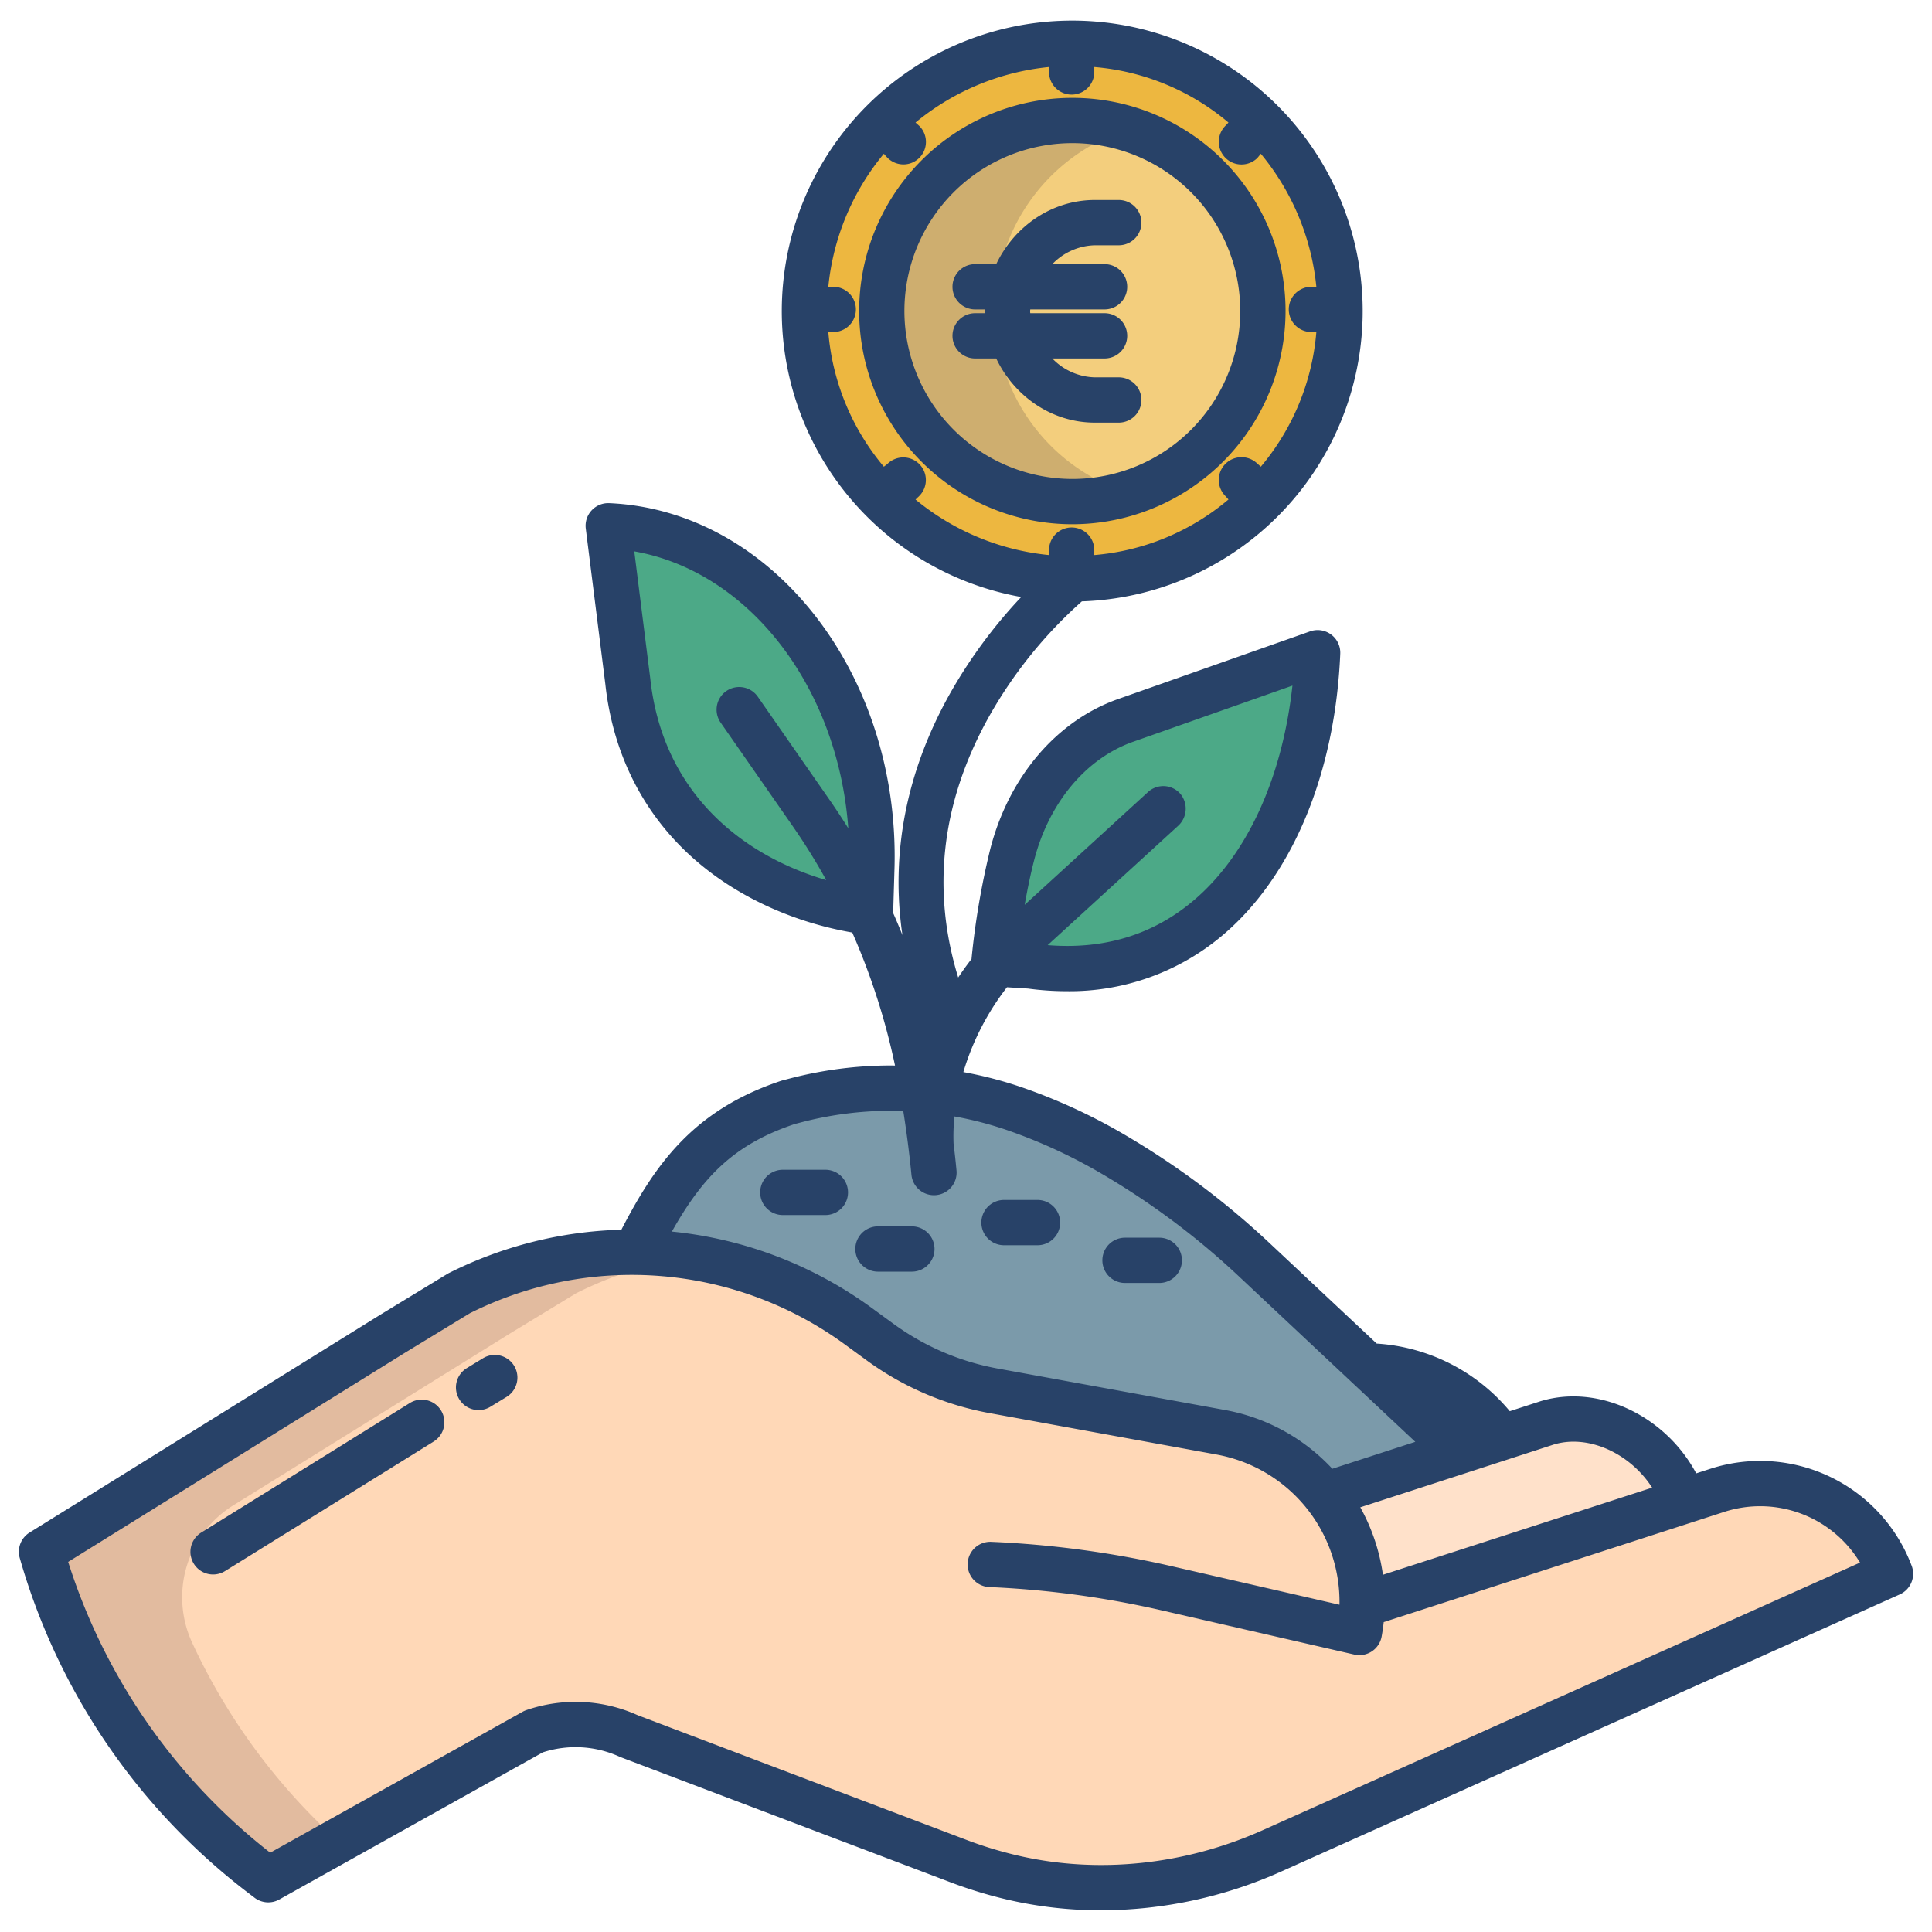 <svg id="Layer_1" height="512" viewBox="0 0 512 512" width="512" xmlns="http://www.w3.org/2000/svg" data-name="Layer 1"><path d="m230.01 241.71c-.12-.02-.23-.03-.35-.05-26.69-3.73-58.96-21.36-63.28-61.02l-5.19-41.3c40.03 1.75 71.31 42.4 69.86 90.78l-.35 11.68z" fill="#4ca987"/><path d="m264.13 255.45-.77-.05a200.933 200.933 0 0 1 4.86-28.82c4.42-17.25 15.76-30.62 30.1-35.67l50.87-17.94c-2.06 48.36-28.5 89.56-76.17 83.04z" fill="#4ca987"/><path d="m397.91 380.95.02.05-11.35 3.68-24.19-22.69a43.607 43.607 0 0 1 35.52 18.96z" fill="#ffd8b7"/><path d="m332.22 333.69a211.078 211.078 0 0 0 -18.19-15.21 208.126 208.126 0 0 0 -19.8-13.05 146.071 146.071 0 0 0 -25.1-11.51 99.987 99.987 0 0 0 -16.22-4.15c-1.67-.28-3.35-.52-5.04-.71l-3.36-.35c-2.77-.22-5.54-.34-8.32-.34a100.506 100.506 0 0 0 -25.31 3.24l-1.98.52c-21.64 7.19-30.74 20.25-40.57 39.79l64.95 23.79a73.01 73.01 0 0 0 29.94 12.86l87.94 27.6 35.42-11.49z" fill="#7b9aaa"/><path d="m234.19 32.44a70.7 70.7 0 1 1 0 99.98v-.01a70.676 70.676 0 0 1 0-99.97z" fill="#edb740"/><path d="m446.19 397.74c-5.07-14.47-21.38-25.06-36.08-20.69l-58.95 19.12a45.58 45.58 0 0 1 9.82 29.25l85.24-27.59z" fill="#ffe1ca"/><path d="m455 394.99-94.02 30.43a45.62 45.62 0 0 0 -37.42-45.84l-60.34-11.01a73.01 73.01 0 0 1 -29.94-12.86l-5.67-4.14a102.053 102.053 0 0 0 -105.95-8.83l-17.47 10.63-93.19 57.87a163.47 163.47 0 0 0 58.28 85.53l1.81 1.38 70.34-39.28a34.276 34.276 0 0 1 25.28 1.23l87.65 33.25a110.878 110.878 0 0 0 14.27 4.3 108.392 108.392 0 0 0 68.49-7.16l163.88-73.43a36.949 36.949 0 0 0 -46-22.07z" fill="#ffd8b7"/><path d="m284.18 31.92a50.505 50.505 0 1 1 -50.5 50.51 50.518 50.518 0 0 1 50.5-50.51z" fill="#f3ce7d"/><path d="m263.68 82.43a50.537 50.537 0 0 1 35.5-48.244 50.5 50.5 0 1 0 0 96.479 50.524 50.524 0 0 1 -35.5-48.235z" fill="#ceae6f"/><path d="m50.868 435.212a28.678 28.678 0 0 1 11.013-36.318l73.309-45.524 17.47-10.63a101.853 101.853 0 0 1 30.212-9.63 101.732 101.732 0 0 0 -61.212 9.63l-17.47 10.63-93.19 57.87a163.47 163.47 0 0 0 58.28 85.53l1.81 1.38 18.456-10.306a163.518 163.518 0 0 1 -38.678-52.632z" fill="#e2bb9f"/><g fill="#284268"><path d="m296.484 112a6 6 0 0 0 0-12h-6.325a16.153 16.153 0 0 1 -11.289-5h13.851a6 6 0 0 0 0-12h-19.683a2.74 2.74 0 0 1 0-1h19.683a6 6 0 0 0 0-12h-13.85a16.149 16.149 0 0 1 11.288-5h6.325a6 6 0 0 0 0-12h-6.325c-11.452 0-21.38 7-26.149 17h-5.593a6 6 0 1 0 0 12h2.6a5.446 5.446 0 0 0 0 1h-2.6a6 6 0 1 0 0 12h5.593c4.769 10 14.7 17 26.149 17z"/><path d="m453.15 389.28-3.636 1.177c-8.066-15.127-25.7-23.736-41.11-19.164-.049.015-.1.029-.144.045l-8.154 2.645a49.968 49.968 0 0 0 -35.265-17.919l-28.519-26.752a214.336 214.336 0 0 0 -39.086-29.069 151.418 151.418 0 0 0 -26.136-11.987 105.991 105.991 0 0 0 -15.8-4.144c.344-1.142.712-2.288 1.125-3.442a68.958 68.958 0 0 1 10.432-19.037l5.566.347a76.9 76.9 0 0 0 10.232.7 62.793 62.793 0 0 0 41.071-14.593c18.626-15.563 30.092-42.847 31.459-74.855a6 6 0 0 0 -7.989-5.914l-50.874 17.932c-16.322 5.75-29.002 20.65-33.915 39.842a207.869 207.869 0 0 0 -4.948 29.057q-1.85 2.375-3.528 4.9c-7.092-23.1-4.5-46.081 7.79-68.471a118.712 118.712 0 0 1 24.987-31.21 76.973 76.973 0 1 0 -16.078-1.155 131.57 131.57 0 0 0 -19.212 26.2c-11.318 20.434-15.418 41.959-12.262 63.399-.792-1.965-1.605-3.919-2.46-5.849l.35-11.659c1.548-51.57-32.362-95.067-75.592-96.963a6 6 0 0 0 -6.216 6.743l5.18 41.2c2.117 19.444 10.9 36.03 25.4 47.966 10.92 8.988 25.042 15.28 40.044 17.884a179.55 179.55 0 0 1 11.329 35.248c-.333 0-.664-.02-1-.02a106.434 106.434 0 0 0 -26.828 3.436l-1.982.517c-.127.033-.253.071-.378.112-23.4 7.773-33.483 22.358-42.334 39.461a108.142 108.142 0 0 0 -45.7 11.483c-.147.074-.291.153-.431.239l-17.51 10.662-93.193 57.868a6 6 0 0 0 -2.608 6.731 170.474 170.474 0 0 0 60.417 88.671l1.814 1.381a6 6 0 0 0 6.559.464l69.848-39a28.173 28.173 0 0 1 20.362 1.176c.116.053.234.1.355.147l87.662 33.254a118.171 118.171 0 0 0 15.045 4.536 109.423 109.423 0 0 0 24.518 2.751 117.223 117.223 0 0 0 47.767-10.288l163.879-73.424a6 6 0 0 0 3.159-7.6 42.9 42.9 0 0 0 -53.462-25.659zm-179.118-161.212c3.918-15.306 13.743-27.084 26.282-31.5l42.2-14.876c-2.715 24.676-12.147 45.209-26.483 57.188-10.665 8.913-23.568 12.8-38.388 11.59l34.509-31.555a6.166 6.166 0 0 0 .689-8.5 6 6 0 0 0 -8.6-.519l-32.688 29.889c.738-4.22 1.563-8.138 2.479-11.717zm-31.408-95.688.953-.908a5.984 5.984 0 1 0 -8.44-8.485l-.908.694a63.552 63.552 0 0 1 -14.714-35.681h1.307a6 6 0 0 0 0-12h-1.307a65.278 65.278 0 0 1 14.714-35.253l.908 1.014a6.037 6.037 0 0 0 4.242 1.811 5.967 5.967 0 0 0 4.243-10.2l-1-.9a65.652 65.652 0 0 1 35.378-14.711v1.307a6 6 0 0 0 12 0v-1.307a63.173 63.173 0 0 1 35.558 14.714l-.862.908a6.014 6.014 0 0 0 8.524 8.485l.911-1.122a65.287 65.287 0 0 1 14.716 35.254h-1.306a6 6 0 0 0 0 12h1.306a63.552 63.552 0 0 1 -14.713 35.68l-.907-.8a6.029 6.029 0 0 0 -8.487 8.565l.818.922a63.189 63.189 0 0 1 -35.558 14.727v-1.307a6 6 0 0 0 -12 0v1.307a65.661 65.661 0 0 1 -35.376-14.714zm-22.584 79.871-19.171-27.551a6 6 0 1 0 -9.849 6.854l19.17 27.549a163.09 163.09 0 0 1 8.769 14.128c-22.027-6.443-43.312-22.93-46.623-53.342l-4.246-33.775c30.431 5.375 53.957 35.954 56.72 73.395q-2.31-3.697-4.77-7.258zm191.846 170.526c9.233-2.7 20.155 2.462 25.947 11.462l-71.341 23.092a51.587 51.587 0 0 0 -6-17.877zm-201.281-84.9 1.788-.465a94.406 94.406 0 0 1 23.8-3.049c1.064 0 2.124.03 3.185.066q.766 4.856 1.353 9.58l.295 2.474c.184 1.618.363 3.232.512 4.817a6 6 0 0 0 5.966 5.44c.187 0 .377-.009.567-.026a6 6 0 0 0 5.414-6.533c-.221-2.358-.49-4.759-.785-7.183a52.181 52.181 0 0 1 .234-7.128 94.006 94.006 0 0 1 14.22 3.716 139.4 139.4 0 0 1 24.062 11.034 202.38 202.38 0 0 1 36.9 27.439l46.954 44.045-21.988 7.135a51.333 51.333 0 0 0 -28.443-15.57l-60.343-11.009a67.318 67.318 0 0 1 -27.468-11.8l-5.674-4.145a107.926 107.926 0 0 0 -53.1-20.336c8.261-14.649 16.546-23.136 32.551-28.498zm124.062 187.13c-20.61 9.235-43.584 11.648-64.689 6.794a106.17 106.17 0 0 1 -13.494-4.068l-87.474-33.178a40.115 40.115 0 0 0 -29.517-1.361 5.972 5.972 0 0 0 -.984.438l-66.9 37.357a158.531 158.531 0 0 1 -53.543-77.075l89.25-55.415 17.247-10.499a95.7 95.7 0 0 1 99.508 8.416l5.675 4.145a79.386 79.386 0 0 0 32.393 13.913l60.342 11.009a39.673 39.673 0 0 1 32.5 39.605c0 .06-.007.12-.008.18l-44.438-10.2a265.219 265.219 0 0 0 -47.845-6.468 6 6 0 0 0 -.515 11.989 253.173 253.173 0 0 1 45.672 6.171l51.053 11.717a6 6 0 0 0 7.246-4.771q.349-1.917.552-3.828l90.16-29.184a30.915 30.915 0 0 1 36.071 13.411z"/><path d="m218.734 310h-11.277a6 6 0 0 0 0 12h11.277a6 6 0 1 0 0-12z"/><path d="m241.657 337a6 6 0 1 0 0-12h-8.984a6 6 0 0 0 0 12z"/><path d="m298.139 340h9.084a6 6 0 0 0 0-12h-9.084a6 6 0 0 0 0 12z"/><path d="m266.073 330h8.877a6 6 0 1 0 0-12h-8.877a6 6 0 0 0 0 12z"/><path d="m108.585 371.834-55.231 34.293a6 6 0 1 0 6.33 10.194l55.232-34.293a6 6 0 1 0 -6.331-10.194z"/><path d="m128.041 359.927-4.292 2.614a6 6 0 1 0 6.241 10.249l4.292-2.614a6 6 0 0 0 -6.241-10.249z"/><path d="m340.686 82.428a56.5 56.5 0 1 0 -56.5 56.5 56.569 56.569 0 0 0 56.5-56.5zm-101.009 0a44.5 44.5 0 1 1 44.505 44.5 44.556 44.556 0 0 1 -44.505-44.5z"/></g></svg>